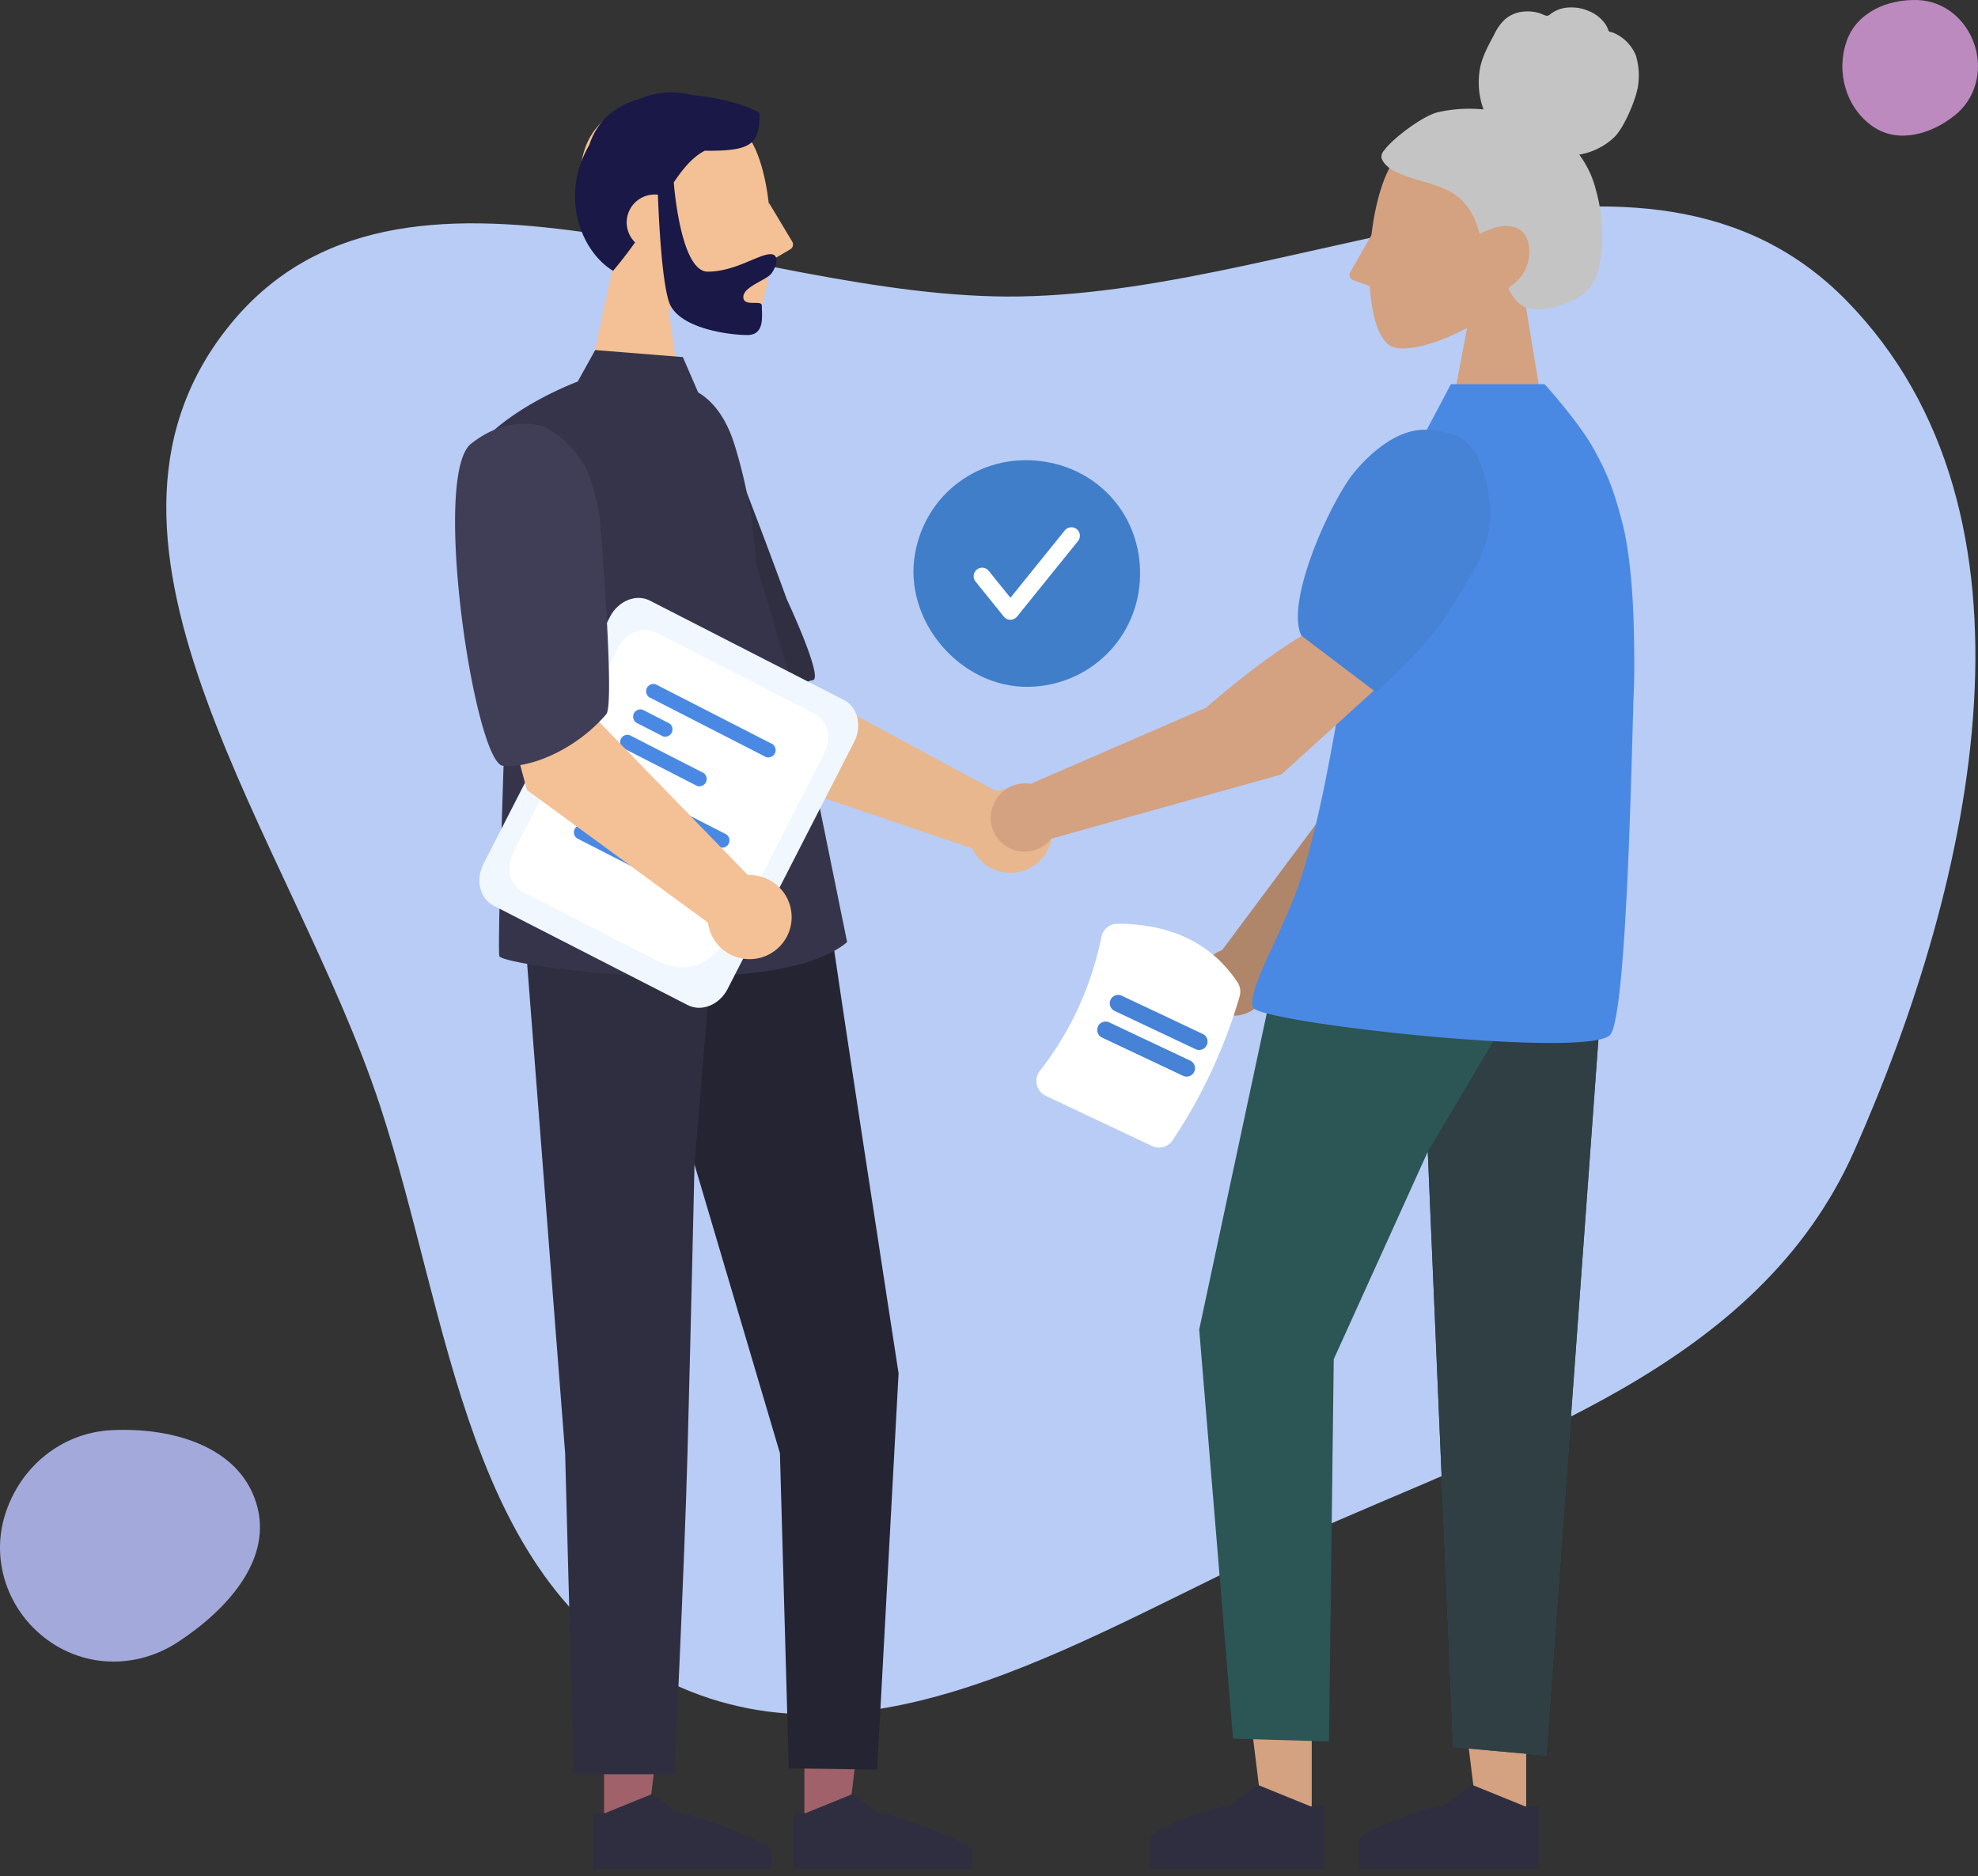 <svg viewBox="0 0 350 332" fill="none" xmlns="http://www.w3.org/2000/svg"><rect x="0" y="0" width="350" height="332" fill="#333333" stroke="none"/><g clip-path="url(#a)"><path fill-rule="evenodd" clip-rule="evenodd" d="M180.488 52.457c-49.222.826-109.745-33.03-140.263 5.6C9.717 96.671 51.944 148.988 67.28 195.75c12.503 38.122 15.287 85.033 51.592 102.107 36.113 16.983 74.463-9.323 110.849-25.712 38.343-17.271 81.35-30.095 98.396-68.539 21.375-48.207 35.511-112.635-1.335-150.36-35.849-36.704-94.995-1.651-146.294-.79Z" fill="#B8CCF5"/><path d="m274.576 81.981-5.186-31.382c3.924-4.185 6.695-9.413 6.56-15.424-.389-17.32-24.602-14.666-29.69-6.175-5.089 8.492-5.586 30.618.382 32.46 2.38.736 7.584-.54 12.958-3.44l-4.383 23.04 19.359.921Z" fill="#D4A181"/><path d="M239.463 49.585a1 1 0 0 1-.532-1.439l4.249-7.428-.645 9.96-3.072-1.093Z" fill="#D4A181"/><path d="M254.358 19.873c2.67-.61 5.42-.782 8.145-.51a13.954 13.954 0 0 1-.653-7.09c.4-2.306 1.533-4.233 2.589-6.258a8.727 8.727 0 0 1 1.819-2.556 5.779 5.779 0 0 1 2.804-1.338 7.294 7.294 0 0 1 3.145.15c.455.117.855.35 1.298.484.443.133.692-.136 1.04-.41.9-.623 1.96-.978 3.054-1.02a7.776 7.776 0 0 1 3.398.571 6.685 6.685 0 0 1 2.758 1.96c.335.402.603.857.791 1.346.068.202.081.32.277.402.18.077.394.088.58.162a7.38 7.38 0 0 1 4.057 4.046c.494 1.631.64 3.348.43 5.039-.164 2.085-2.308 7.442-4.164 9.343a11.86 11.86 0 0 1-6.284 3.166 17.508 17.508 0 0 1 2.914 6.114 29.288 29.288 0 0 1 1.118 7.312 23.712 23.712 0 0 1-.702 7.124 7.756 7.756 0 0 1-3.701 4.872c-.872.456-1.783.832-2.722 1.124-.906.327-1.837.577-2.784.75-1.801.284-3.852.122-5.158-1.363a9.714 9.714 0 0 1-1.315-1.845c-.12-.231-.191-.383-.024-.593.232-.24.49-.454.77-.636a6.96 6.96 0 0 0 2.673-4.492c.31-1.878-.082-4.34-1.88-5.253-2.218-1.127-4.772-.072-6.841.918-.709-3.066-2.342-5.87-5.032-7.391-2.978-1.676-6.47-2.024-9.543-3.49a5.785 5.785 0 0 1-2.181-1.538 2.885 2.885 0 0 1-.595-1.089 1.714 1.714 0 0 1 .512-1.307c1.439-2.027 6.723-6.022 9.407-6.704Z" fill="#C4C4C4"/><path d="m101.839 78.018 6.796-31.678c-3.79-4.45-6.355-9.902-5.927-16.012 1.234-17.603 25.741-13.73 30.507-4.845 4.766 8.884 4.201 31.422-1.96 33.009-2.457.633-7.69-.918-13.017-4.128l3.343 23.654h-19.742Z" fill="#F4C095"/><path d="m136.002 35.786 4.178 6.96a1 1 0 0 1-.353 1.377l-3.825 2.235V35.786Z" fill="#F4C095"/><path d="M118.368 53.399c-1.326-4.006-1.831-15.537-1.954-18.944a4.937 4.937 0 0 0-4.04 8.43 75.112 75.112 0 0 1-3.889 5.034c-5.511-3.305-9.599-12.982-4.211-22.278 1.488-4.553 4.859-6.986 8.84-8.115a14.319 14.319 0 0 1 9.397-.692c5.539.476 10.485 2.165 11.887 3.168 0 5.244-1.017 6.8-9.695 6.663-2.132 1.126-3.772 3.066-5.48 5.607.012.17 1.16 15.794 5.998 15.794 4.863 0 8.99-3.088 11.123-3.088 1.556 0 1.209 1.947.177 3.39-.85 1.19-4.994 2.338-4.994 4.185 0 1.042 1.044 1.04 1.952 1.039.7 0 1.321 0 1.321.474 0 1.81.576 5.216-2.568 5.216-3.18-.003-12.301-1.161-13.864-5.883Z" fill="#191847"/><path d="M182.077 121.524c10.854-.217 19.488-8.834 19.656-19.728.163-10.508-7.294-18.974-17.69-20.222-10.634-1.276-20.178 5.705-22.114 16.276-2.19 11.959 8.036 23.917 20.148 23.674Z" fill="#407EC9"/><path d="m173.785 101.949 5.005 6.211 10.793-13.368" stroke="#fff" stroke-width="3" stroke-linecap="round" stroke-linejoin="round"/><path d="m134.444 137.345-16.064-25.226 18.601-9.962 4.883 19.247 34.398 18.588a7.435 7.435 0 0 1 9.834 5.653 7.436 7.436 0 0 1-7.178 8.782 7.446 7.446 0 0 1-6.889-4.316l-37.585-12.766Z" fill="#E8B78E"/><path d="M106.643 81.861c-5.047 7.41 12.89 34.347 12.89 34.347.874-1.883 9.226 19.268 10.625 18.018 3.977-3.551 10.201-13.442 13.661-13.883 1.978-.252-4.589-14.285-4.589-14.285s-3.002-8.286-7.075-18.87a19.007 19.007 0 0 0-13.806-12.074s-6.658-.663-11.706 6.747Z" fill="#302F42"/><path d="M106.889 323.296h7.629l3.629-29.426-11.26.001.002 29.425Z" fill="#A0616A"/><path d="M104.944 320.805h2.147l8.383-3.409 4.494 3.409c2.539 0 14.743 4.625 16.538 6.421v3.465h-31.562v-9.886Z" fill="#2F2E41"/><path d="M142.333 323.296h7.629l3.63-29.426-11.26.001.001 29.425Z" fill="#A0616A"/><path d="M147 163.665 93 166.5l29.891 39.547 15.115 51.078 1.564 55.77 15.636.223L159 243s-12-77.771-12-79.335Z" fill="#252433"/><path d="m122.891 206.047 3.524-42.382L93 167l7 90.125 1.5 56.812h17.835s1.788-37.147 2.315-56.812c.548-20.493 1.241-51.078 1.241-51.078Z" fill="#2F2E41"/><path d="M123.536 69.434c3.321 1.975 5.308 5.603 6.449 9.295a88.045 88.045 0 0 1 3.785 21.045l7.73 25.726 8.395 41.191c-12.931 10.941-61.177 4.163-61.536 2.486-.359-1.677.86-37.077.86-37.077l-4.973-52.719c5.968-7.46 17.971-11.858 17.971-11.858l3.101-5.582 15.507 1.24 2.711 6.253Z" fill="#36344A"/><path d="m224.247 174.709 29.658-30.117 7.814-24.087-12.574-5.086c-6.229 6.283-12.641 25.518-12.641 25.518l-20.243 27.168c-.161.06-.323.124-.481.199a5.993 5.993 0 0 0-1.057 10.196 5.986 5.986 0 0 0 5.83.788 5.987 5.987 0 0 0 3.694-4.579Z" fill="#B0866B"/><path d="m245.714 118.174 15.902 4.6.059-.011c5.845-1.135 10.469-10.849 13.318-18.798a10.988 10.988 0 0 0-5.951-13.768 11.01 11.01 0 0 0-11.491 1.752l-7.928 6.827-3.909 19.398Z" fill="#6C63FF"/><path d="m232.109 322.402-8.553-.001-4.068-32.985h12.622l-.001 32.986Z" fill="#D4A181"/><path d="m234.291 319.61-2.407-.001-9.398-3.821-5.037 3.821h-.001c-2.846 0-11.931 3.362-13.944 5.375v5.706h3.211l27.575.001.001-11.081Z" fill="#2F2E41"/><path d="m270.055 322.402-8.552-.001-4.068-32.985h12.622l-.002 32.986Z" fill="#D4A181"/><path d="m272.236 319.61-2.407-.001-9.398-3.821-5.036 3.821h-.001c-2.847 0-12.875 3.642-14.888 5.655v5.426h4.155l27.575.001V319.61Z" fill="#2F2E41"/><path d="m283.096 180.319-4.743 65.158-4.743 65.158-16.477-1.498-4.494-105.351L236 240.5l-.836 67.638-16.976-.499-5.991-72.398 12.482-58.417 58.417 3.495Z" fill="#2C5555"/><path d="m283.095 180.319-9.487 130.316-16.477-1.498-4.493-105.351 13.938-23.467h16.519Z" fill="#2F3F43"/><path d="M285 183c3-4.5 3.771-53.46 4.085-60.321.213-4.628 0-11.863 0-11.863s-.185-11.296-1.997-18.221c-1.396-5.337-2.41-8.356-5.093-13.176-2.729-4.902-8.69-11.441-8.69-11.441h-16.573l-4.51 8.52a19.175 19.175 0 0 0-14.835 19.575l1.022 22.345c-1.448 4.046-3.651 23.506-8.508 37.861-2.88 8.512-9.401 19.221-8.193 21.981C222.916 181.021 282 187.5 285 183Z" fill="#4A89E3"/><path d="m245.486 120.038-8.374-10.67c-8.53 2.349-23.666 15.839-23.666 15.839l-31.083 13.489a5.992 5.992 0 0 0-5.614 2.097 5.99 5.99 0 1 0 9.252 7.606l40.718-11.359 18.767-17.002Z" fill="#D4A181"/><path d="M243.48 122.477s9.259-8.09 13.213-14.729c4.154-6.973 7.883-11.595 6.801-19.639-.513-3.81-1.682-7.288-3.364-9.25-1.682-1.962-4.424-2.603-7.569-2.803-6.486-.414-12.475 6.651-14.016 8.97-4.669 7.036-10.869 22.036-8.285 27.4l.026.054 13.194 9.997Z" fill="#4682D6"/><path d="m121.694 177.841-34.342-17.588c-2.443-1.251-3.252-4.57-1.803-7.397l22.391-43.722c1.449-2.828 4.614-4.11 7.057-2.859l34.342 17.588c2.443 1.251 3.252 4.569 1.804 7.397l-22.392 43.722c-1.448 2.827-4.614 4.11-7.057 2.859Z" fill="#F0F7FF"/><path d="m115.825 169.755-23.332-11.949c-2.288-1.172-3.046-4.28-1.69-6.928l18.603-36.323c1.356-2.648 4.321-3.849 6.609-2.678l28.181 14.433c2.288 1.172 3.045 4.279 1.689 6.928l-10.106 19.732c-6.041 11.796-9.763 22.005-19.954 16.785Z" fill="#fff"/><path d="m127.363 149.92-20.666-10.585a1.29 1.29 0 0 1-.401-1.641 1.292 1.292 0 0 1 1.566-.635l20.667 10.584a1.292 1.292 0 0 1-1.166 2.277Z" fill="#4A89E3"/><path d="m109.108 146.249-4.716-2.416a1.29 1.29 0 0 1-.401-1.642 1.3 1.3 0 0 1 .665-.609c.288-.116.608-.125.902-.025l4.716 2.415a1.294 1.294 0 0 1-.265 2.251 1.3 1.3 0 0 1-.901.026Z" fill="#6C63FF"/><path d="m115.159 155.024-13.07-6.693a1.292 1.292 0 0 1 .265-2.251c.288-.117.608-.126.901-.026l13.07 6.693a1.295 1.295 0 0 1-.265 2.251 1.288 1.288 0 0 1-.901.026ZM135.54 133.951l-20.666-10.584a1.29 1.29 0 0 1-.401-1.642 1.294 1.294 0 0 1 1.566-.634l20.667 10.584a1.293 1.293 0 0 1-1.166 2.276ZM117.287 130.28l-4.716-2.415a1.293 1.293 0 0 1 1.166-2.277l4.716 2.416a1.294 1.294 0 0 1 .401 1.642 1.294 1.294 0 0 1-1.567.634ZM123.336 139.056l-13.07-6.694a1.293 1.293 0 0 1 1.166-2.276l13.07 6.693a1.292 1.292 0 0 1-.265 2.251 1.294 1.294 0 0 1-.901.026Z" fill="#4A89E3"/><path d="m93.236 139.777-7.758-28.883 20.732-3.924-1.115 19.825 27.241 28.049a7.442 7.442 0 0 1 6.983 4.16 7.442 7.442 0 0 1 .703 4.182 7.445 7.445 0 0 1-5.242 6.212 7.433 7.433 0 0 1-9.517-6.171l-32.027-23.45Z" fill="#F4C095"/><path d="M83.356 78.51C76.32 84.066 84 135 89 135.5s13.107-3.055 18.28-9.131c1.591-1.869-1.183-35.127-1.183-35.127s-1.092-6.32-2.762-9.057a19.008 19.008 0 0 0-6.788-6.601s-6.153-2.63-13.19 2.926Z" fill="#403D57"/><path d="m203.815 202.764-18.74-8.849a2.93 2.93 0 0 1-1.609-1.987 2.862 2.862 0 0 1 .533-2.447 56.392 56.392 0 0 0 10.884-23.69 2.918 2.918 0 0 1 2.855-2.349c9.558.032 16.701 3.522 21.231 10.371a2.96 2.96 0 0 1 .386 2.454 92.269 92.269 0 0 1-11.834 25.457 2.928 2.928 0 0 1-3.706 1.04Z" fill="#fff"/><path d="m209.329 190.353-14.33-6.767a1.485 1.485 0 1 1 1.27-2.688l14.329 6.767a1.477 1.477 0 0 1 .765.842c.065.184.094.379.085.574a1.46 1.46 0 0 1-.141.562c-.083.177-.2.335-.345.466a1.467 1.467 0 0 1-1.071.384 1.478 1.478 0 0 1-.562-.14ZM211.553 185.638l-14.329-6.766a1.484 1.484 0 0 1-.71-1.979 1.487 1.487 0 0 1 1.979-.709l14.329 6.766a1.486 1.486 0 1 1-1.269 2.688Z" fill="#4682D6"/><path d="M140.431 320.805h2.147l8.384-3.409 4.493 3.409h.001c2.539 0 14.742 4.625 16.538 6.421v3.465h-31.562l-.001-9.886Z" fill="#2F2E41"/><path fill-rule="evenodd" clip-rule="evenodd" d="M19.764 253.052c10.516-.517 22.407 2.73 25.57 12.863 3.108 9.96-5.187 18.953-13.866 24.64-7.144 4.68-16.22 4.64-23.11-.415-6.882-5.049-10.014-13.837-7.492-22.037 2.63-8.55 10.036-14.615 18.898-15.051Z" fill="#A4A9DB"/><path fill-rule="evenodd" clip-rule="evenodd" d="M339.342.01c4.729.171 8.625 3.485 10.08 8.03 1.446 4.522.148 9.444-3.547 12.386-4.226 3.363-10.033 5.026-14.474 1.957-4.777-3.302-6.578-9.655-4.625-15.158 1.798-5.063 7.242-7.406 12.566-7.214Z" fill="#BC8ABF"/></g><defs><clipPath id="a"><path fill="#fff" d="M0 0h350v331.771H0z"/></clipPath></defs></svg>